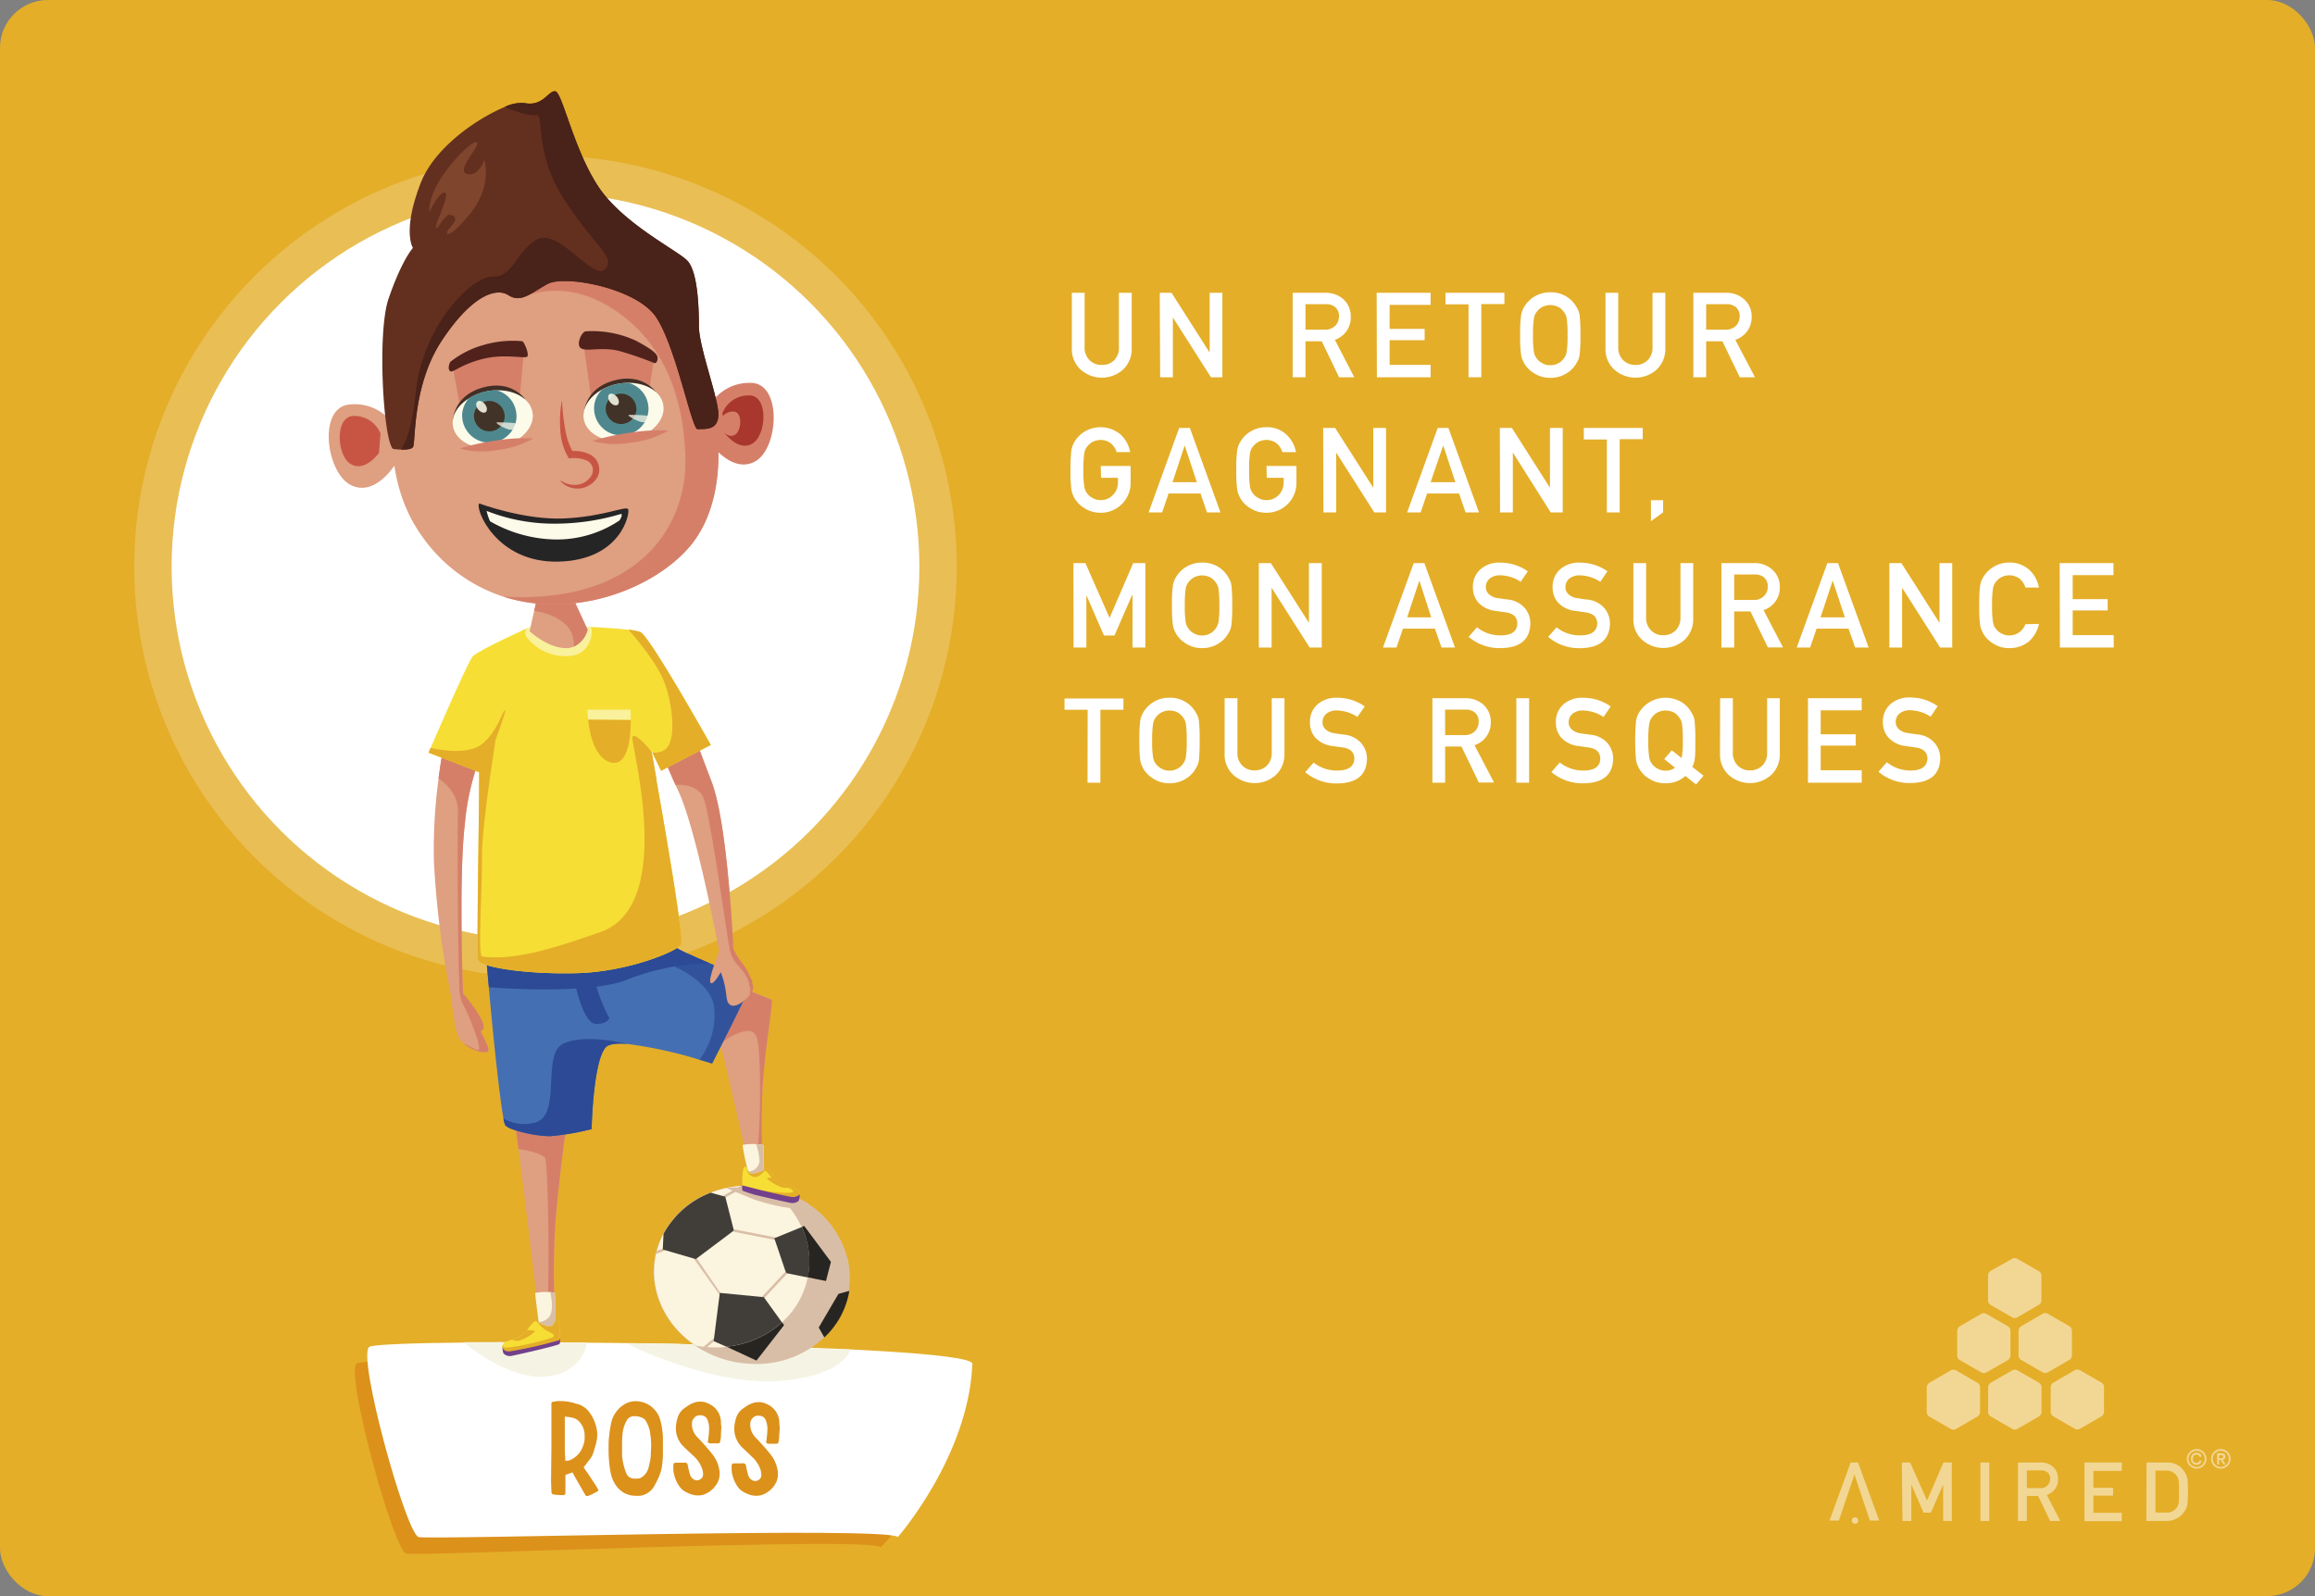 <svg xmlns="http://www.w3.org/2000/svg" viewBox="0 0 411.02 283.46"><rect x="0" y="0" width="411.02" height="283.46" fill="#808080" stroke="none"/><defs><style>.cls-1{fill:#e4ae29;}.cls-2,.cls-4{fill:#fff;}.cls-3{opacity:0.5;}.cls-4{opacity:0.2;}.cls-5{fill:#dc911b;}.cls-6{fill:#f5f4e4;}.cls-7{fill:#d9bea7;}.cls-8{fill:#fbf4de;}.cls-9{fill:#272521;}.cls-10{fill:#413d39;}.cls-11{fill:#df9f81;}.cls-12{fill:#d57f69;}.cls-13{fill:#f6de35;}.cls-14{fill:#456fb3;}.cls-15{fill:#2c4a95;}.cls-16{fill:#f9f19c;}.cls-17{fill:#432e25;}.cls-18{fill:#fcfbea;}.cls-19{fill:#c85543;}.cls-20{fill:#50221b;}.cls-21{fill:#252525;}.cls-22{fill:#a9372e;}.cls-23{fill:#632f1f;}.cls-24{fill:#4e888e;}.cls-25{fill:#423328;}.cls-26{opacity:0.86;}.cls-27{opacity:0.72;}.cls-28{fill:#492219;}.cls-29{opacity:0.68;}.cls-30{fill:#8c4f33;}.cls-31{fill:#dea929;}.cls-32{opacity:0.76;}.cls-33{fill:#73408c;}</style></defs><g id="Calque_2" data-name="Calque 2"><g id="Calque_1-2" data-name="Calque 1"><rect class="cls-1" width="411.02" height="283.46" rx="8.5"/><path class="cls-2" d="M190.3,52h2.27v9.64a3.1,3.1,0,0,0,.88,2.33,2.92,2.92,0,0,0,2.16.84A3,3,0,0,0,197.8,64a3.12,3.12,0,0,0,.86-2.33V52h2.27v9.88a5,5,0,0,1-1.53,3.75,5.65,5.65,0,0,1-7.54,0,4.9,4.9,0,0,1-1.56-3.75Z"/><path class="cls-2" d="M205.91,52H208l6.77,10.62h0V52h2.26V67H215l-6.76-10.62h0V67h-2.26Z"/><path class="cls-2" d="M229.51,52h5.83a4.63,4.63,0,0,1,3,1,4,4,0,0,1,1.48,3.19A4.17,4.17,0,0,1,237,60.35L240.45,67h-2.7l-3.08-6.39h-2.89V67h-2.27Zm2.27,6.55h3.42a2.47,2.47,0,0,0,1.91-.74,2.32,2.32,0,0,0,.62-1.64,2,2,0,0,0-.75-1.69,2.57,2.57,0,0,0-1.66-.46h-3.54Z"/><path class="cls-2" d="M244.42,52H254v2.14h-7.28v4.27h6.22v2h-6.22v4.39H254V67h-9.54Z"/><path class="cls-2" d="M260.73,54.05h-4.09V52H267.1v2H263V67h-2.27Z"/><path class="cls-2" d="M269.9,59.51a23.55,23.55,0,0,1,.16-3.49,4.12,4.12,0,0,1,.5-1.43,5.29,5.29,0,0,1,4.68-2.68,5.19,5.19,0,0,1,3,.84,5.07,5.07,0,0,1,1.7,1.84,3.45,3.45,0,0,1,.52,1.43,28.12,28.12,0,0,1,.14,3.49,28.09,28.09,0,0,1-.14,3.46,3.49,3.49,0,0,1-.52,1.45,4.87,4.87,0,0,1-1.7,1.82,5.27,5.27,0,0,1-3,.86,5.18,5.18,0,0,1-2.94-.86,4.92,4.92,0,0,1-1.74-1.82c-.11-.23-.21-.44-.3-.65a4,4,0,0,1-.2-.8A23.52,23.52,0,0,1,269.9,59.51Zm2.28,0a17.46,17.46,0,0,0,.16,3,2.47,2.47,0,0,0,.59,1.26,2.61,2.61,0,0,0,.94.75,2.7,2.7,0,0,0,1.37.34,2.88,2.88,0,0,0,1.41-.34,2.39,2.39,0,0,0,.9-.75,2.57,2.57,0,0,0,.61-1.26,19,19,0,0,0,.15-3,19.56,19.56,0,0,0-.15-3,2.55,2.55,0,0,0-.61-1.24,2.63,2.63,0,0,0-.9-.77,3.4,3.4,0,0,0-1.41-.32,3.18,3.18,0,0,0-1.37.32,2.88,2.88,0,0,0-.94.77,2.44,2.44,0,0,0-.59,1.24A18,18,0,0,0,272.18,59.51Z"/><path class="cls-2" d="M285.05,52h2.26v9.64a3.13,3.13,0,0,0,.88,2.33,3,3,0,0,0,2.17.84,3,3,0,0,0,2.18-.84,3.12,3.12,0,0,0,.86-2.33V52h2.27v9.88a5,5,0,0,1-1.53,3.75,5.64,5.64,0,0,1-7.53,0,4.83,4.83,0,0,1-1.56-3.75Z"/><path class="cls-2" d="M300.65,52h5.83a4.63,4.63,0,0,1,3,1A4,4,0,0,1,311,56.2a4.19,4.19,0,0,1-2.9,4.15L311.59,67h-2.7l-3.08-6.39h-2.89V67h-2.27Zm2.27,6.55h3.42a2.47,2.47,0,0,0,1.91-.74,2.32,2.32,0,0,0,.62-1.64,2,2,0,0,0-.75-1.69,2.57,2.57,0,0,0-1.66-.46h-3.54Z"/><path class="cls-2" d="M195.43,82.75h5.31v3a5.28,5.28,0,0,1-1.54,3.76,5.23,5.23,0,0,1-3.79,1.55,5.14,5.14,0,0,1-2.94-.86,5,5,0,0,1-1.75-1.82c-.11-.23-.21-.44-.29-.65a4,4,0,0,1-.21-.8,25.6,25.6,0,0,1-.15-3.46,25.63,25.63,0,0,1,.15-3.49,4.34,4.34,0,0,1,.5-1.43,5.24,5.24,0,0,1,1.75-1.84,5.53,5.53,0,0,1,6.47.44,5.65,5.65,0,0,1,1.72,3.15h-2.4a3.3,3.3,0,0,0-1-1.54,3,3,0,0,0-1.84-.63,3.18,3.18,0,0,0-1.37.32,2.92,2.92,0,0,0-.95.77,2.43,2.43,0,0,0-.58,1.24,17.64,17.64,0,0,0-.17,3,17.14,17.14,0,0,0,.17,3,2.46,2.46,0,0,0,.58,1.26,2.64,2.64,0,0,0,.95.75,2.7,2.7,0,0,0,1.37.34,2.88,2.88,0,0,0,2.18-.9,3.15,3.15,0,0,0,.89-2.27v-.78h-3Z"/><path class="cls-2" d="M213.15,87.64h-5.67L206.33,91h-2.4l5.43-15h1.9l5.43,15H214.3Zm-.65-2-2.16-6.53h0l-2.17,6.53Z"/><path class="cls-2" d="M224.86,82.75h5.32v3a5.28,5.28,0,0,1-5.34,5.31,5.18,5.18,0,0,1-2.94-.86,4.92,4.92,0,0,1-1.74-1.82c-.11-.23-.21-.44-.3-.65a4,4,0,0,1-.2-.8,23.52,23.52,0,0,1-.16-3.46,23.55,23.55,0,0,1,.16-3.49,3.93,3.93,0,0,1,.5-1.43,5.29,5.29,0,0,1,4.68-2.68,5,5,0,0,1,3.53,1.28,5.65,5.65,0,0,1,1.72,3.15h-2.4a3.28,3.28,0,0,0-1-1.54,3,3,0,0,0-1.85-.63,3.18,3.18,0,0,0-1.37.32,2.88,2.88,0,0,0-.94.77,2.44,2.44,0,0,0-.59,1.24,18,18,0,0,0-.16,3,17.46,17.46,0,0,0,.16,3,2.47,2.47,0,0,0,.59,1.26,2.61,2.61,0,0,0,.94.75,2.7,2.7,0,0,0,1.37.34,2.9,2.9,0,0,0,2.19-.9,3.15,3.15,0,0,0,.88-2.27v-.78h-3Z"/><path class="cls-2" d="M234.92,76h2.13l6.77,10.62h0V76h2.27V91H244l-6.76-10.62h0V91h-2.27Z"/><path class="cls-2" d="M259.05,87.64h-5.67L252.23,91h-2.4l5.43-15h1.9l5.43,15H260.2Zm-.65-2-2.16-6.53h0L254,85.63Z"/><path class="cls-2" d="M266.29,76h2.14l6.76,10.62h0V76h2.27V91h-2.14L268.6,80.36h0V91h-2.27Z"/><path class="cls-2" d="M285.29,78.05H281.2V76h10.46v2h-4.09V91h-2.28Z"/><path class="cls-2" d="M293.12,88.84h2.15V91l-2.15,1.56Z"/><path class="cls-2" d="M190.58,100h2.13l4.29,9.74,4.2-9.74h2.15v15h-2.27v-9.32H201l-3.13,7.18H196l-3.12-7.18h0V115h-2.27Z"/><path class="cls-2" d="M208.08,107.51a23.55,23.55,0,0,1,.16-3.49,3.93,3.93,0,0,1,.5-1.43,5.29,5.29,0,0,1,4.68-2.68,5.21,5.21,0,0,1,3,.84,5.07,5.07,0,0,1,1.7,1.84,3.45,3.45,0,0,1,.52,1.43,28.8,28.8,0,0,1,.13,3.49,28.76,28.76,0,0,1-.13,3.46,3.49,3.49,0,0,1-.52,1.45,4.87,4.87,0,0,1-1.7,1.82,5.29,5.29,0,0,1-3,.86,5.18,5.18,0,0,1-2.94-.86,4.92,4.92,0,0,1-1.74-1.82c-.11-.23-.21-.44-.3-.65a4,4,0,0,1-.2-.8A23.52,23.52,0,0,1,208.08,107.51Zm2.28,0a17.46,17.46,0,0,0,.16,3,2.47,2.47,0,0,0,.59,1.26,2.52,2.52,0,0,0,.94.75,2.7,2.7,0,0,0,1.37.34,2.88,2.88,0,0,0,1.41-.34,3,3,0,0,0,1.5-2,17.46,17.46,0,0,0,.16-3,18,18,0,0,0-.16-3,2.53,2.53,0,0,0-.6-1.24,2.83,2.83,0,0,0-.9-.77,3.4,3.4,0,0,0-1.41-.32,3.18,3.18,0,0,0-1.37.32,2.78,2.78,0,0,0-.94.77,2.44,2.44,0,0,0-.59,1.24A18,18,0,0,0,210.36,107.51Z"/><path class="cls-2" d="M223.5,100h2.13l6.77,10.62h0V100h2.27v15h-2.14l-6.76-10.62h0V115H223.5Z"/><path class="cls-2" d="M254.76,111.64h-5.67L247.94,115h-2.4L251,100h1.89l5.44,15h-2.39Zm-.65-2L252,103.1h0l-2.16,6.53Z"/><path class="cls-2" d="M266.44,112.84c1.94,0,2.92-.72,2.95-2.08q0-1.68-1.95-2l-2-.28a4.88,4.88,0,0,1-2.93-1.43,4,4,0,0,1-1-2.76,4.09,4.09,0,0,1,1.31-3.16,5,5,0,0,1,3.58-1.21,8.41,8.41,0,0,1,4.85,1.54L270,103.32a6.85,6.85,0,0,0-3.7-1.15,2.81,2.81,0,0,0-1.74.53,1.92,1.92,0,0,0-.75,1.62,1.67,1.67,0,0,0,.5,1.17,2.92,2.92,0,0,0,1.61.73c.41.07,1,.15,1.69.24a4.61,4.61,0,0,1,3.1,1.51,4.26,4.26,0,0,1,1,2.79q-.12,4.27-5.25,4.34a8.45,8.45,0,0,1-5.71-2l1.48-1.7A6.61,6.61,0,0,0,266.44,112.84Z"/><path class="cls-2" d="M280.59,112.84c1.94,0,2.92-.72,3-2.08q0-1.68-2-2l-2-.28a4.88,4.88,0,0,1-2.93-1.43,4,4,0,0,1-1-2.76,4.09,4.09,0,0,1,1.31-3.16,5,5,0,0,1,3.57-1.21,8.38,8.38,0,0,1,4.85,1.54l-1.26,1.87a6.85,6.85,0,0,0-3.7-1.15,2.79,2.79,0,0,0-1.74.53,1.92,1.92,0,0,0-.75,1.62,1.67,1.67,0,0,0,.5,1.17,2.88,2.88,0,0,0,1.61.73q.62.11,1.68.24a4.64,4.64,0,0,1,3.11,1.51,4.26,4.26,0,0,1,1,2.79q-.12,4.27-5.25,4.34a8.49,8.49,0,0,1-5.72-2l1.49-1.7A6.59,6.59,0,0,0,280.59,112.84Z"/><path class="cls-2" d="M290,100h2.26v9.64a3.1,3.1,0,0,0,.89,2.33,2.92,2.92,0,0,0,2.16.84,3,3,0,0,0,2.18-.84,3.17,3.17,0,0,0,.87-2.33V100h2.26v9.88a5,5,0,0,1-1.53,3.75,5.64,5.64,0,0,1-7.53,0,4.83,4.83,0,0,1-1.56-3.75Z"/><path class="cls-2" d="M305.63,100h5.84a4.61,4.61,0,0,1,3,1A4,4,0,0,1,316,104.2a4.18,4.18,0,0,1-2.89,4.15l3.46,6.63h-2.69l-3.09-6.39H307.9V115h-2.27Zm2.27,6.55h3.42a2.45,2.45,0,0,0,1.91-.74,2.29,2.29,0,0,0,.63-1.64,2,2,0,0,0-.75-1.69,2.6,2.6,0,0,0-1.66-.46H307.9Z"/><path class="cls-2" d="M328.2,111.64h-5.67L321.38,115H319l5.44-15h1.89l5.44,15h-2.39Zm-.65-2-2.16-6.53h0l-2.16,6.53Z"/><path class="cls-2" d="M335.45,100h2.13l6.77,10.62h0V100h2.26v15h-2.14l-6.76-10.62h0V115h-2.26Z"/><path class="cls-2" d="M362,110.8a5.63,5.63,0,0,1-1.88,3.2,5.37,5.37,0,0,1-3.37,1.1,5.16,5.16,0,0,1-2.94-.86,4.92,4.92,0,0,1-1.74-1.82c-.11-.23-.21-.44-.3-.65a4.79,4.79,0,0,1-.21-.8,25.6,25.6,0,0,1-.15-3.46,25.63,25.63,0,0,1,.15-3.49,4.12,4.12,0,0,1,.51-1.43,5.29,5.29,0,0,1,4.68-2.68,5.06,5.06,0,0,1,3.53,1.28,5.65,5.65,0,0,1,1.72,3.15h-2.4a3.28,3.28,0,0,0-1-1.54,3,3,0,0,0-1.85-.63,3.18,3.18,0,0,0-1.37.32,2.92,2.92,0,0,0-.95.77,2.51,2.51,0,0,0-.58,1.24,18,18,0,0,0-.16,3,17.46,17.46,0,0,0,.16,3,2.54,2.54,0,0,0,.58,1.26,2.64,2.64,0,0,0,.95.75,2.7,2.7,0,0,0,1.37.34,3,3,0,0,0,2.85-2Z"/><path class="cls-2" d="M365.69,100h9.55v2.14H368v4.27h6.21v2H368v4.39h7.28V115h-9.55Z"/><path class="cls-2" d="M193.11,126.05H189v-2h10.46v2h-4.09V139h-2.28Z"/><path class="cls-2" d="M202.29,131.51a25.63,25.63,0,0,1,.15-3.49,4.34,4.34,0,0,1,.5-1.43,5.24,5.24,0,0,1,1.75-1.84,5.06,5.06,0,0,1,2.94-.84,5.15,5.15,0,0,1,3,.84,5,5,0,0,1,1.71,1.84,3.59,3.59,0,0,1,.52,1.43,28.8,28.8,0,0,1,.13,3.49,28.76,28.76,0,0,1-.13,3.46,3.63,3.63,0,0,1-.52,1.45,4.83,4.83,0,0,1-1.71,1.82,5.24,5.24,0,0,1-3,.86,5.14,5.14,0,0,1-2.94-.86,5,5,0,0,1-1.75-1.82c-.11-.23-.2-.44-.29-.65a4.79,4.79,0,0,1-.21-.8A25.6,25.6,0,0,1,202.29,131.51Zm2.27,0a17.14,17.14,0,0,0,.17,3,2.46,2.46,0,0,0,.58,1.26,2.64,2.64,0,0,0,.95.75,2.7,2.7,0,0,0,1.37.34,2.82,2.82,0,0,0,1.4-.34,2.5,2.5,0,0,0,.91-.75,2.65,2.65,0,0,0,.6-1.26,17.46,17.46,0,0,0,.16-3,18,18,0,0,0-.16-3,2.62,2.62,0,0,0-.6-1.24,2.76,2.76,0,0,0-.91-.77,3.32,3.32,0,0,0-1.4-.32,3.18,3.18,0,0,0-1.37.32,2.92,2.92,0,0,0-.95.77,2.43,2.43,0,0,0-.58,1.24A17.64,17.64,0,0,0,204.56,131.51Z"/><path class="cls-2" d="M217.43,124h2.27v9.64a3.06,3.06,0,0,0,.88,2.33,2.92,2.92,0,0,0,2.16.84,3,3,0,0,0,2.19-.84,3.16,3.16,0,0,0,.86-2.33V124h2.26v9.88a5,5,0,0,1-1.52,3.75,5.65,5.65,0,0,1-7.54,0,4.83,4.83,0,0,1-1.56-3.75Z"/><path class="cls-2" d="M237.46,136.84c1.94,0,2.93-.72,3-2.08q0-1.68-1.95-2l-2-.28a4.85,4.85,0,0,1-2.93-1.43,4,4,0,0,1-1-2.76,4.08,4.08,0,0,1,1.3-3.16,5,5,0,0,1,3.58-1.21,8.38,8.38,0,0,1,4.85,1.54L241,127.32a6.85,6.85,0,0,0-3.7-1.15,2.79,2.79,0,0,0-1.74.53,1.92,1.92,0,0,0-.75,1.62,1.63,1.63,0,0,0,.5,1.17,2.85,2.85,0,0,0,1.61.73q.61.1,1.68.24A4.64,4.64,0,0,1,241.7,132a4.25,4.25,0,0,1,1,2.79q-.1,4.28-5.25,4.34a8.46,8.46,0,0,1-5.71-2l1.49-1.7A6.58,6.58,0,0,0,237.46,136.84Z"/><path class="cls-2" d="M254.32,124h5.83a4.63,4.63,0,0,1,3.05,1,4,4,0,0,1,1.48,3.19,4.17,4.17,0,0,1-2.89,4.15l3.47,6.63h-2.7l-3.08-6.39h-2.9V139h-2.26Zm2.26,6.55H260a2.47,2.47,0,0,0,1.91-.74,2.32,2.32,0,0,0,.62-1.64,2,2,0,0,0-.75-1.69,2.57,2.57,0,0,0-1.66-.46h-3.55Z"/><path class="cls-2" d="M269.22,124h2.27V139h-2.27Z"/><path class="cls-2" d="M281.17,136.84c1.94,0,2.92-.72,2.95-2.08q0-1.68-1.95-2l-2-.28a4.88,4.88,0,0,1-2.93-1.43,4,4,0,0,1-1-2.76,4.08,4.08,0,0,1,1.3-3.16,5,5,0,0,1,3.58-1.21,8.41,8.41,0,0,1,4.85,1.54l-1.26,1.87a6.9,6.9,0,0,0-3.71-1.15,2.83,2.83,0,0,0-1.74.53,2,2,0,0,0-.75,1.62,1.64,1.64,0,0,0,.51,1.17,2.85,2.85,0,0,0,1.6.73c.42.07,1,.15,1.69.24a4.61,4.61,0,0,1,3.1,1.51,4.21,4.21,0,0,1,1,2.79q-.12,4.28-5.25,4.34a8.45,8.45,0,0,1-5.71-2l1.48-1.7A6.61,6.61,0,0,0,281.17,136.84Z"/><path class="cls-2" d="M299.24,137.8a5,5,0,0,1-3.52,1.3,5.19,5.19,0,0,1-3-.86,4.92,4.92,0,0,1-1.74-1.82c-.11-.23-.21-.44-.3-.65a4,4,0,0,1-.2-.8,37.82,37.82,0,0,1,0-6.95,4.34,4.34,0,0,1,.5-1.43,5.52,5.52,0,0,1,7.66-1.84,5,5,0,0,1,1.7,1.84,3.45,3.45,0,0,1,.53,1.43,31.14,31.14,0,0,1,.13,3.49c0,1.55,0,2.63-.1,3.25a4,4,0,0,1-.44,1.43l2,1.57-1.34,1.56Zm-3.76-3,1.34-1.55,1.75,1.38a14.46,14.46,0,0,0,.21-3.12,19.56,19.56,0,0,0-.15-3,2.55,2.55,0,0,0-.61-1.24,2.63,2.63,0,0,0-.9-.77,3.32,3.32,0,0,0-1.4-.32,3.23,3.23,0,0,0-1.38.32,2.88,2.88,0,0,0-.94.77,2.43,2.43,0,0,0-.58,1.24,17.64,17.64,0,0,0-.17,3,17.14,17.14,0,0,0,.17,3,2.46,2.46,0,0,0,.58,1.26,2.61,2.61,0,0,0,.94.75,2.74,2.74,0,0,0,1.38.34,2.53,2.53,0,0,0,1.67-.53Z"/><path class="cls-2" d="M305.4,124h2.26v9.64a3.1,3.1,0,0,0,.88,2.33,2.93,2.93,0,0,0,2.17.84,3,3,0,0,0,2.18-.84,3.12,3.12,0,0,0,.86-2.33V124H316v9.88a5,5,0,0,1-1.53,3.75,5.66,5.66,0,0,1-7.54,0,4.86,4.86,0,0,1-1.55-3.75Z"/><path class="cls-2" d="M321,124h9.54v2.14h-7.28v4.27h6.22v2h-6.22v4.39h7.28V139H321Z"/><path class="cls-2" d="M339.21,136.84c1.94,0,2.92-.72,3-2.08q0-1.68-2-2l-2-.28A4.88,4.88,0,0,1,335.3,131a4,4,0,0,1-1-2.76,4.09,4.09,0,0,1,1.31-3.16,5,5,0,0,1,3.58-1.21,8.38,8.38,0,0,1,4.84,1.54l-1.26,1.87a6.85,6.85,0,0,0-3.7-1.15,2.79,2.79,0,0,0-1.74.53,1.92,1.92,0,0,0-.75,1.62,1.67,1.67,0,0,0,.5,1.17,2.88,2.88,0,0,0,1.61.73q.62.1,1.68.24a4.61,4.61,0,0,1,3.11,1.51,4.26,4.26,0,0,1,1,2.79q-.12,4.28-5.25,4.34a8.45,8.45,0,0,1-5.71-2l1.48-1.7A6.61,6.61,0,0,0,339.21,136.84Z"/><g class="cls-3"><path class="cls-2" d="M342.52,245.6a1,1,0,0,0-.43.74v4.48a1,1,0,0,0,.43.74l3.88,2.23a.91.91,0,0,0,.85,0l3.88-2.25a.93.93,0,0,0,.42-.73v-4.48a.94.94,0,0,0-.43-.74l-3.88-2.24a1,1,0,0,0-.86,0Z"/><path class="cls-2" d="M353.42,245.58a1,1,0,0,0-.43.74v4.48a.93.93,0,0,0,.43.74l3.88,2.24a.94.94,0,0,0,.85,0l3.88-2.24a1,1,0,0,0,.43-.74v-4.48a1,1,0,0,0-.43-.74l-3.88-2.23a.91.91,0,0,0-.85,0Z"/><path class="cls-2" d="M364.53,245.57a.93.93,0,0,0-.43.74v4.48a.93.93,0,0,0,.42.73l3.89,2.24a1,1,0,0,0,.85,0l3.88-2.25a1,1,0,0,0,.42-.74v-4.48a.93.93,0,0,0-.42-.73l-3.89-2.24a1,1,0,0,0-.85,0Z"/><path class="cls-2" d="M347.92,235.56a1,1,0,0,0-.43.74v4.48a1,1,0,0,0,.43.74l3.88,2.23a.91.91,0,0,0,.85,0l3.88-2.24a1,1,0,0,0,.42-.74v-4.48a1,1,0,0,0-.43-.74l-3.88-2.23a.93.93,0,0,0-.86,0Z"/><path class="cls-2" d="M358.82,235.55a.94.94,0,0,0-.43.73v4.49a.91.91,0,0,0,.43.73l3.88,2.24a1,1,0,0,0,.85,0l3.88-2.25a1,1,0,0,0,.43-.74v-4.48a1,1,0,0,0-.43-.74l-3.88-2.23a.91.91,0,0,0-.85,0Z"/><path class="cls-2" d="M353.39,225.73a.94.94,0,0,0-.42.74V231a1,1,0,0,0,.43.74l3.88,2.23a.91.91,0,0,0,.85,0l3.88-2.25a.91.91,0,0,0,.43-.73v-4.49a.91.91,0,0,0-.43-.73l-3.88-2.24a1,1,0,0,0-.85,0Z"/><path class="cls-2" d="M337.66,259.73h1.48l3,6.76,2.91-6.76h1.49v10.38H345v-6.47h0l-2.17,5h-1.31l-2.17-5h0v6.47h-1.57Z"/><path class="cls-2" d="M351.62,259.73h1.57v10.38h-1.57Z"/><path class="cls-2" d="M358.29,259.73h4a3.15,3.15,0,0,1,2.11.69,2.75,2.75,0,0,1,1,2.21,2.88,2.88,0,0,1-2,2.87l2.4,4.61H364l-2.14-4.44h-2v4.44h-1.57Zm1.57,4.55h2.38a1.71,1.71,0,0,0,1.32-.51,1.61,1.61,0,0,0,.44-1.14,1.39,1.39,0,0,0-.52-1.18,1.83,1.83,0,0,0-1.15-.32h-2.47Z"/><path class="cls-2" d="M370.09,259.73h6.63v1.49h-5.05v3h3.5v1.39h-3.5v3.05h5.05v1.49h-6.63Z"/><path class="cls-2" d="M381.11,259.73h3.63a3.47,3.47,0,0,1,3.16,1.75,3.22,3.22,0,0,1,.48,1.23,21.4,21.4,0,0,1,.08,2.21,15.17,15.17,0,0,1-.12,2.33,2.36,2.36,0,0,1-.18.6,4,4,0,0,1-.29.53,3.49,3.49,0,0,1-1.26,1.21,3.55,3.55,0,0,1-2,.52h-3.53Zm1.58,8.89h1.87a2.15,2.15,0,0,0,1.93-.9,1.85,1.85,0,0,0,.33-.85q.06-.51.06-1.89c0-.9,0-1.55-.06-1.94a1.8,1.8,0,0,0-.41-1,2.07,2.07,0,0,0-1.85-.87h-1.87Z"/><circle class="cls-2" cx="329.35" cy="270.04" r="0.57"/><polygon class="cls-2" points="324.83 270.04 328.58 259.73 329.89 259.73 333.64 270.04 331.99 270.04 329.25 261.85 326.49 270.04 324.83 270.04"/><path class="cls-2" d="M392.56,259.08a1.52,1.52,0,0,1,.14-.67,1.62,1.62,0,0,1,.37-.55,1.75,1.75,0,0,1,.55-.38,1.72,1.72,0,0,1,.68-.14,1.67,1.67,0,0,1,.67.14,1.76,1.76,0,0,1,.93.93,1.67,1.67,0,0,1,.14.67,1.72,1.72,0,0,1-.14.68,1.9,1.9,0,0,1-.37.55,2,2,0,0,1-.56.38,1.67,1.67,0,0,1-.67.13,1.72,1.72,0,0,1-.68-.13,1.93,1.93,0,0,1-.55-.38,1.72,1.72,0,0,1-.37-.55A1.56,1.56,0,0,1,392.56,259.08Zm.31,0a1.3,1.3,0,0,0,.11.56,1.33,1.33,0,0,0,.31.46,1.27,1.27,0,0,0,.45.3,1.34,1.34,0,0,0,.56.12,1.3,1.3,0,0,0,.55-.12,1.31,1.31,0,0,0,.46-.3,1.49,1.49,0,0,0,.31-.46,1.46,1.46,0,0,0,0-1.11,1.49,1.49,0,0,0-.31-.46,1.31,1.31,0,0,0-.46-.3,1.3,1.3,0,0,0-.55-.12,1.34,1.34,0,0,0-.56.12,1.27,1.27,0,0,0-.45.3,1.33,1.33,0,0,0-.31.46A1.29,1.29,0,0,0,392.87,259.08Zm.76-1h.77a.8.8,0,0,1,.53.15.6.6,0,0,1,.17.45.53.53,0,0,1-.14.39.51.51,0,0,1-.33.15l.51.85h-.38l-.5-.82H394v.82h-.36Zm.36.86h.44l.15,0a.31.31,0,0,0,.11-.08.25.25,0,0,0,0-.16.24.24,0,0,0,0-.15.24.24,0,0,0-.11-.09l-.15,0H394Z"/><path class="cls-2" d="M388.27,259.08a1.52,1.52,0,0,1,.14-.67,1.62,1.62,0,0,1,.37-.55,1.75,1.75,0,0,1,.55-.38,1.72,1.72,0,0,1,.68-.14,1.67,1.67,0,0,1,.67.14,1.76,1.76,0,0,1,.93.93,1.67,1.67,0,0,1,.14.67,1.72,1.72,0,0,1-.14.68,1.77,1.77,0,0,1-.37.55,2,2,0,0,1-.56.38,1.67,1.67,0,0,1-.67.13,1.72,1.72,0,0,1-.68-.13,1.93,1.93,0,0,1-.55-.38,1.62,1.62,0,0,1-.37-.55A1.56,1.56,0,0,1,388.27,259.08Zm.31,0a1.3,1.3,0,0,0,.11.56,1.47,1.47,0,0,0,.3.46,1.41,1.41,0,0,0,.46.3,1.34,1.34,0,0,0,.56.12,1.3,1.3,0,0,0,.55-.12,1.31,1.31,0,0,0,.46-.3,1.49,1.49,0,0,0,.31-.46,1.46,1.46,0,0,0,0-1.11,1.49,1.49,0,0,0-.31-.46,1.31,1.31,0,0,0-.46-.3,1.3,1.3,0,0,0-.55-.12,1.34,1.34,0,0,0-.56.12,1.41,1.41,0,0,0-.46.3,1.47,1.47,0,0,0-.3.46A1.29,1.29,0,0,0,388.58,259.08Zm2.31.32a1,1,0,0,1-.3.54.86.86,0,0,1-.57.2,1.23,1.23,0,0,1-.44-.08.8.8,0,0,1-.32-.22.93.93,0,0,1-.21-.33,1.56,1.56,0,0,1-.07-.44,1.43,1.43,0,0,1,.07-.43.88.88,0,0,1,.2-.34.83.83,0,0,1,.32-.22A1.19,1.19,0,0,1,390,258a1,1,0,0,1,.59.18.8.8,0,0,1,.29.54h-.36a.53.53,0,0,0-.17-.28.56.56,0,0,0-.35-.1.62.62,0,0,0-.5.19.8.8,0,0,0-.16.53.92.92,0,0,0,0,.29.73.73,0,0,0,.13.23.65.65,0,0,0,.21.16.68.68,0,0,0,.29.06.54.54,0,0,0,.35-.11.55.55,0,0,0,.16-.29Z"/></g><circle class="cls-2" cx="96.85" cy="100.65" r="66.38"/><circle class="cls-4" cx="96.85" cy="100.65" r="73.02"/><path class="cls-5" d="M170.44,245.15c.15-3.7-105-4.74-107.1-3s6.57,33.23,8.78,33.76,82.56-3.1,84.25-1.12C156.37,274.77,169.79,261.49,170.44,245.15Z"/><path class="cls-2" d="M172.64,242.21c.15-3.7-104.95-4.74-107.1-3s6.58,33.23,8.79,33.76,83.39-1.94,85.08,0C159.41,273,172,258.55,172.64,242.21Z"/><path class="cls-5" d="M105.9,264l.26.46a.28.28,0,0,1,.07.19c0,.09-.06.16-.17.23l-.49.25a5.87,5.87,0,0,1-1.25.56h-.13a.3.3,0,0,1-.27-.19L102,262.16l-.35-.67-1.26.43c0,.09,0,.2,0,.31s0,.23,0,.36V265a.83.83,0,0,1-.1.43.52.52,0,0,1-.36.09c-.36,0-.87,0-1.51-.09a.74.74,0,0,1-.39-.12.56.56,0,0,1-.12-.39c-.05-1-.08-1.77-.07-2.3l.06-5.52c0-.95,0-2.38,0-4.31l0-3.22a.39.39,0,0,1,0-.14.38.38,0,0,0,0-.15.29.29,0,0,1,.29-.33l.41-.07a1.93,1.93,0,0,1,.45-.05,9.1,9.1,0,0,1,2.72.29l.4.13a4.07,4.07,0,0,0,.47.12,3.92,3.92,0,0,1,1.94,1.36,7.26,7.26,0,0,1,1.32,2.85,5.45,5.45,0,0,1,.14,1.23,6.78,6.78,0,0,1-.25,1.69l-.4,1.36a4.3,4.3,0,0,1-.89,1.59c-.21.29-.51.67-.89,1.14C104.67,262.09,105.4,263.22,105.9,264Zm-5.13-4.61.22,0a4.14,4.14,0,0,0,2.55-2.66,4.29,4.29,0,0,0,.26-1.11c0-.28,0-.48,0-.61a3.6,3.6,0,0,0-1.07-2.66,2.33,2.33,0,0,0-1-.55,9.82,9.82,0,0,0-1.45-.22c0,.55,0,1.16,0,1.84s0,1.17,0,1.44c0,1,0,1.87,0,2.56s.06,1.36.12,2.05Z"/><path class="cls-5" d="M117.71,258.12c0,.81-.09,1.53-.16,2.16a7.46,7.46,0,0,1-.5,1.83,14.8,14.8,0,0,1-.84,1.71,3.32,3.32,0,0,1-1.54,1.5,3.22,3.22,0,0,1-1.11.33H113a4.52,4.52,0,0,1-2.23-.54,4.43,4.43,0,0,1-1.65-1.7,5.49,5.49,0,0,1-.57-1.32,13,13,0,0,1-.31-1.64,24.49,24.49,0,0,1-.19-3.18c0-.8,0-1.54.1-2.19a20.5,20.5,0,0,1,.35-2.32,5.12,5.12,0,0,1,2.45-3.41,3.89,3.89,0,0,1,2.66-.44,4.52,4.52,0,0,1,3.64,3.37,10.17,10.17,0,0,1,.34,1.74,12.06,12.06,0,0,1,.11,2v1.42h0A6.12,6.12,0,0,0,117.71,258.12Zm-2.3-3.76a5.7,5.7,0,0,0-.67-1.88,1.41,1.41,0,0,0-.67-.67,3.34,3.34,0,0,0-1.5-.31,1.51,1.51,0,0,0-1.28.72c-.12.23-.24.48-.36.76a6.11,6.11,0,0,0-.38,1.47,14.41,14.41,0,0,0-.1,1.7c0,.78,0,1.57,0,2.36a10.4,10.4,0,0,0,.73,3.08,1.48,1.48,0,0,0,1.4,1,3.88,3.88,0,0,0,.52,0,1.4,1.4,0,0,0,.94-.31,2.88,2.88,0,0,0,1.06-1.47,14.92,14.92,0,0,0,.37-1.65,10.55,10.55,0,0,0,.09-1.36l.05-.67A14.79,14.79,0,0,0,115.41,254.36Z"/><path class="cls-5" d="M128,254.79c0,.25,0,.61-.11,1.08a.68.68,0,0,1-.13.39.76.76,0,0,1-.42.07c-.54,0-1,0-1.21,0s-.36-.07-.41-.13-.06-.19,0-.4l.07-.62a12.15,12.15,0,0,0,.11-1.47,3.7,3.7,0,0,0-.22-1.36,1.28,1.28,0,0,0-1.27-1,2.12,2.12,0,0,0-.37,0,1.29,1.29,0,0,0-.8.47,1.36,1.36,0,0,0-.38.86,3.25,3.25,0,0,0,.88,2.48,39.6,39.6,0,0,1,2.65,3,5.79,5.79,0,0,1,1.32,2.89,4,4,0,0,1,.06.71,3.33,3.33,0,0,1-.66,2,4.41,4.41,0,0,1-1.64,1.44,3.15,3.15,0,0,1-1.55.38,3.7,3.7,0,0,1-1.05-.15,7.77,7.77,0,0,1-1.28-.56,3.05,3.05,0,0,1-.9-.82,5.73,5.73,0,0,1-1-2.18,3.71,3.71,0,0,1-.14-1.08,5.49,5.49,0,0,1,0-.57.52.52,0,0,1,.11-.34.53.53,0,0,1,.33-.12l1.5,0a.51.51,0,0,1,.63.55c.13.61.25,1.08.34,1.4a1.51,1.51,0,0,0,.69,1,1,1,0,0,0,.58.19,1.1,1.1,0,0,0,.57-.16,1,1,0,0,0,.53-.92,3.26,3.26,0,0,0-.15-.92,5.55,5.55,0,0,0-1.38-2.18L121.46,257A4.51,4.51,0,0,1,120,253.6a6.2,6.2,0,0,1,.07-.83c.06-.32.14-.66.24-1a3.12,3.12,0,0,1,1.28-1.74l.55-.38a3.81,3.81,0,0,1,.82-.43,3.19,3.19,0,0,1,1.4-.3,3,3,0,0,1,1.4.34A3.64,3.64,0,0,1,128,252.4c0,.24,0,.5.05.8s0,.5,0,.62Z"/><path class="cls-5" d="M138.35,254.86c0,.25,0,.61-.11,1.08a.68.68,0,0,1-.13.39.76.76,0,0,1-.42.07c-.54,0-.95,0-1.21,0a.73.73,0,0,1-.41-.13c0-.05-.06-.19,0-.39l.07-.63a12.15,12.15,0,0,0,.11-1.47,3.7,3.7,0,0,0-.22-1.36,1.28,1.28,0,0,0-1.27-1l-.37,0a1.29,1.29,0,0,0-.8.47,1.36,1.36,0,0,0-.38.86,3.29,3.29,0,0,0,.88,2.48c1.08,1.13,2,2.14,2.66,3a5.9,5.9,0,0,1,1.31,2.89,4,4,0,0,1,.06.71,3.36,3.36,0,0,1-.66,2,4.47,4.47,0,0,1-1.64,1.43,3.15,3.15,0,0,1-1.55.38,3.7,3.7,0,0,1-1.05-.15,7.77,7.77,0,0,1-1.28-.56,3.16,3.16,0,0,1-.9-.81,5.85,5.85,0,0,1-1-2.19,3.71,3.71,0,0,1-.14-1.08,5.49,5.49,0,0,1,0-.57A.52.52,0,0,1,130,260a.53.53,0,0,1,.33-.12l1.5,0a.51.51,0,0,1,.63.55c.13.62.25,1.08.34,1.4a1.51,1.51,0,0,0,.69,1,1,1,0,0,0,.58.19,1,1,0,0,0,.57-.16,1,1,0,0,0,.53-.92,3.68,3.68,0,0,0-.14-.92,5.57,5.57,0,0,0-1.39-2.18l-1.85-1.77a4.55,4.55,0,0,1-1.42-3.38,6.2,6.2,0,0,1,.07-.83c.06-.32.14-.66.24-1a3.12,3.12,0,0,1,1.28-1.74l.55-.38a3.81,3.81,0,0,1,.82-.43,3.19,3.19,0,0,1,1.4-.3,3,3,0,0,1,1.4.34,3.64,3.64,0,0,1,2.24,3.15c0,.24,0,.51.05.8s0,.5,0,.63Z"/><path class="cls-6" d="M138.48,245.25c11.09-.84,12.93-5.61,12.28-5.61-6.35,0-2.79-.28-17-.36-11.94-.06-6.6-.75-22.38-.75C110.77,238.53,126.3,246.19,138.48,245.25Z"/><path class="cls-6" d="M97.38,244.43c6.23-.86,7-6,6.66-6-3.56,0-1.33,0-9.32-.07-6.71-.07-3.39,0-12.26,0C82.13,238.42,90.54,245.38,97.38,244.43Z"/><path class="cls-7" d="M126.2,211.81a18.34,18.34,0,0,1,5.31-1.2c.3,0,.61,0,.92,0h0a20.65,20.65,0,0,1,3.89.3h0a18.8,18.8,0,0,1,6.76,2.61,4.1,4.1,0,0,1,.41.26,16.53,16.53,0,0,1,7,9.86c0,.14.07.28.1.43a14.12,14.12,0,0,1,.1,5.23l0,.2a14.55,14.55,0,0,1-4.4,8.06,17.49,17.49,0,0,1-11.46,4.67l-.5,0a20.11,20.11,0,0,1-3.6-.3,18.92,18.92,0,0,1-5.86-2.08l-.41-.23c-.33-.19-.65-.4-1-.62-5.27-3.54-8.26-9.55-7.16-15.67,0-.21.07-.41.12-.61a4.92,4.92,0,0,1,.14-.55,14,14,0,0,1,1.17-3A16,16,0,0,1,126.2,211.81Z"/><path class="cls-8" d="M126.2,211.81a18.34,18.34,0,0,1,5.31-1.2c.3,0,.61,0,.92,0h0a20.65,20.65,0,0,1,3.89.3h0a16.86,16.86,0,0,1,6,7,15.3,15.3,0,0,1,.95,2.79c0,.14.07.28.1.43a14.33,14.33,0,0,1,.1,5.23l0,.2c0,.1,0,.21-.07.31a14.49,14.49,0,0,1-4.33,7.75,3,3,0,0,1-.26.24,17.33,17.33,0,0,1-9.85,4.33c-.45.06-.9.08-1.35.1l-.5,0a19.14,19.14,0,0,1-3.59-.31c-5.27-3.54-8.26-9.55-7.16-15.67,0-.21.07-.41.12-.61a4.92,4.92,0,0,1,.14-.55,14,14,0,0,1,1.17-3A16,16,0,0,1,126.2,211.81Z"/><path class="cls-7" d="M133.94,241.24l.35.39,0-.61.55,1.17-.5,0Z"/><path class="cls-7" d="M124.5,239.6a30,30,0,0,1,2.36-2l-.15.49.37-.12a26.09,26.09,0,0,0-2.17,1.83Z"/><polygon class="cls-7" points="123.71 223.5 128.1 229.92 127.89 230.11 123.02 223.28 123.71 223.5"/><path class="cls-7" d="M116.64,222.15l1.39-.54.09.2.09.2-1.71.69A4.92,4.92,0,0,1,116.64,222.15Z"/><polygon class="cls-7" points="137.83 219.79 137.75 220.22 130.26 218.76 130.34 218.33 137.83 219.79"/><polygon class="cls-7" points="139.7 226.22 135.33 230.91 135 230.61 139.38 225.92 139.7 226.22"/><rect class="cls-7" x="141.91" y="232.38" width="0.44" height="6.33" transform="matrix(0.07, -1, 1, 0.07, -102.7, 361)"/><path class="cls-7" d="M147.14,224l3.42-.37c0,.14.07.28.1.43l-3.48.37,0-.21Z"/><polygon class="cls-7" points="149.62 229.99 148.96 229.93 146.15 227.28 146.47 226.98 149.62 229.99"/><path class="cls-7" d="M143.11,213.48a4.1,4.1,0,0,1,.41.26L143,218l-.22,0-.21,0Z"/><path class="cls-7" d="M128.15,212.5l3.36-1.89c.3,0,.61,0,.92,0l-4.05,2.3Z"/><path class="cls-9" d="M129,239.17a17.33,17.33,0,0,0,9.85-4.33l.36.5-4.9,6.29Z"/><path class="cls-10" d="M127.8,229.61l7.81.76,3.22,4.47a17.33,17.33,0,0,1-9.85,4.33l-2.27-1Z"/><path class="cls-10" d="M126.2,211.81l2.57.72,1.53,6-6.77,5.08-5.86-1.71.14-2.78A16,16,0,0,1,126.2,211.81Z"/><path class="cls-9" d="M142.37,217.89l.42-.17,4.74,6.38-.88,3.4-3.23-.65c0-.1.05-.21.07-.31l0-.2a14.33,14.33,0,0,0-.1-5.23c0-.15-.06-.29-.1-.43A15.3,15.3,0,0,0,142.37,217.89Z"/><path class="cls-10" d="M137.48,219.91l4.89-2a15.3,15.3,0,0,1,.95,2.79c0,.14.07.28.1.43a14.33,14.33,0,0,1,.1,5.23l0,.2c0,.1,0,.21-.07.31l-3.88-.78Z"/><path class="cls-9" d="M148.86,229.79l1.9-.53,0,.2a14.55,14.55,0,0,1-4.4,8.06l-1-1.76Z"/><path class="cls-11" d="M86.32,132.14a11.47,11.47,0,0,0-.67,1.34,43.45,43.45,0,0,0-3.1,12.72c-1,8.37-.51,25.13-.36,29.89,0,.82,0,1.28,0,1.28h-2s0-.25-.15-.7v0a160.56,160.56,0,0,1-3-23.73,93.45,93.45,0,0,1,.83-14.68c.49-3.72,1-6.09,1-6.09Z"/><path class="cls-11" d="M86.71,186.52c-.21.84-2.83.1-4.35-1.18a4.88,4.88,0,0,1-.7-.76c-.85-1.21-1.36-5.55-1.6-7.91v0c-.08-.93-.13-1.54-.13-1.54a2.88,2.88,0,0,1,1.64.19,1.21,1.21,0,0,1,.62.8,1.78,1.78,0,0,1,0,.35C82.29,178.19,87,185.53,86.71,186.52Z"/><path class="cls-12" d="M82.23,176.44s4.33,5,3.55,6.34-2-1.36-2-1.36l-1.56-4.17Z"/><path class="cls-12" d="M86.71,186.52c-.21.84-2.83.1-4.35-1.18.75.26,2.4,1.36,2.62,1.1.52-.59-1.77-6.29-2.59-7.73a6.57,6.57,0,0,1-.82-3.42c-.34-7.63-.34-28-.27-31.27.08-3.63-3.45-5.79-3.45-5.79.49-3.72,1-6.09,1-6.09h1.62l5.17,1.34a43.45,43.45,0,0,0-3.1,12.72c-1,8.37-.51,25.13-.36,29.89a1.78,1.78,0,0,1,0,.35C82.29,178.19,87,185.53,86.71,186.52Z"/><path class="cls-11" d="M135.4,193c-.37,6.71,0,14.42,0,14.42H133l-.22-1c-.86-3.83-3.86-17.24-4.61-19.85a2.17,2.17,0,0,0-.66-1,9.37,9.37,0,0,0-4.54-1.75,29.75,29.75,0,0,0-4.17-.41l10.13-9,.06,0c.75.28,7.67,2.9,8,3.14S135.78,186.31,135.4,193Z"/><path class="cls-11" d="M101.75,192.68s-.51,2.94-1.13,6.92c-.75,4.87-1.68,13.17-2,17.7a139.86,139.86,0,0,0,0,17.38H95.81l-.06-.41c-.35-2.58-2.31-19.72-3.7-30.23-.44-3.32-.82-6.26-1.08-8.32-.23-1.84-.36-3-.34-3C90.75,192.3,101.75,192.68,101.75,192.68Z"/><path class="cls-11" d="M130.34,171.41l-2.19-.13s-.14-.75-.39-2c-1.11-5.83-4.46-22.59-7.29-28.72-.17-.39-.35-.76-.51-1.12-1.24-2.75-2.07-4.79-2.61-6.24a26.74,26.74,0,0,1-1-3l5.89-2.47s.22.63.75,2.1c.63,1.73,1.68,4.63,3.36,9,2.41,6.33,3.48,22.55,3.83,29.42.05,1,.09,1.84.1,2.38S130.34,171.41,130.34,171.41Z"/><path class="cls-12" d="M98.59,217.3a139.86,139.86,0,0,0,0,17.38H95.81l-.06-.41a1.82,1.82,0,0,0,1.06-.33c1-.72.53-27.17,0-28.22s-4.53-1.64-4.76-1.68c-.44-3.32-.82-6.26-1.08-8.32l9.65,3.88C99.87,204.47,98.94,212.77,98.59,217.3Z"/><path class="cls-13" d="M94.21,111.28s-9.34,4.22-10.29,5.3-7.82,17.08-7.82,17.08l9.63,3.73,4.39-13.06,7.23-10Z"/><path class="cls-12" d="M135.4,193c-.37,6.71,0,14.42,0,14.42H133l-.22-1a1.37,1.37,0,0,0,1.27.09c.84-.5,1.39-19.4.27-22.38s-6.81,1.44-6.81,1.44a9.37,9.37,0,0,0-4.54-1.75l3.27-7,2.75-2.38c.75.28,7.67,2.9,8,3.14S135.78,186.31,135.4,193Z"/><path class="cls-12" d="M130.2,168.26c-.1-.4-.42-.44-.77-.34-.74-4.47-3.39-23.39-4.51-26.18s-5-2.34-5-2.34c-1.24-2.75-2.07-4.79-2.61-6.24l5.66-3.33c.63,1.73,1.68,4.63,3.36,9C128.78,145.17,129.85,161.39,130.2,168.26Z"/><path class="cls-14" d="M126.43,188.88s-.87-.28-2.26-.68a75.64,75.64,0,0,0-12.81-2.8c-1.82-.15-3.23,0-3.78.57-2.29,2.41-2.54,14.55-2.54,14.55a44.87,44.87,0,0,1-7.46,1.27A23,23,0,0,1,91,200.56a3.81,3.81,0,0,1-1.26-.68,3.68,3.68,0,0,1-.35-1.25c-.74-4-2-16.24-2.6-23.31l-.47-5.16,1.42-.19c3-.39,10.24-1.32,17-2,7-.73,13.54-1.22,14-.58a14.07,14.07,0,0,0,3.82,2.16c1.08.51,2.3,1,3.51,1.55,3.29,1.4,6.59,2.69,7.32,3l.14.06C133.85,174.41,126.43,188.88,126.43,188.88Z"/><path class="cls-13" d="M126.2,132.3l-8.82,4.59-1.56-3.25-.16-.32-5-10.54L103.18,114l.89-2.69s4.62.18,7.55.54a9.32,9.32,0,0,1,2.09.41C115.29,112.85,126.2,132.3,126.2,132.3Z"/><path class="cls-15" d="M102.3,175.52s1.41,6.26,3.46,6.32,2.44-1,2.44-1a30.16,30.16,0,0,1-2.45-6.12C105.24,172.29,102.3,175.52,102.3,175.52Z"/><path class="cls-15" d="M86.8,175.33c-.28-3.08-.48-5.17-.48-5.17l1.42-.19,7.93-.37,9-1.65c7-.73,13.54-1.22,14-.58s3.9,2.26,7.33,3.71a42,42,0,0,0-14.42,2.79C104.79,176.84,86.8,175.33,86.8,175.33Z"/><path class="cls-13" d="M120.92,167.75c-.82,1.27-9.52,4.81-18.33,5.07s-17.16-1-17.66-2.28a3.52,3.52,0,0,1-.08-.77c-.21-3.9.19-21.06.22-32.63,0-3.93,0-7.21-.14-9.11-.51-8.1,12.42-13.71,12.42-13.71l5.83-.36,11.18,12.13s.54,2.92,1.3,7.23l0,.17,0,.13c.27,1.52.56,3.21.88,5C118.69,150.59,121.44,167,120.92,167.75Z"/><path class="cls-16" d="M112,127.87l-7.58-.06c-.11-1-.11-1.79-.11-1.79l7.64,0S112,126.76,112,127.87Z"/><path class="cls-1" d="M108.62,135.44c-3-.63-3.94-5.08-4.2-7.63l7.58.06C112,130.79,111.56,136,108.62,135.44Z"/><path class="cls-7" d="M140.68,212.62s3.72.88,2.1,1.68-5.67-.3-8.07-1C133.5,212.93,129,211,129,211,132.71,210.3,140.68,212.62,140.68,212.62Z"/><path class="cls-16" d="M93.52,111.59a1.34,1.34,0,0,0,0,1.6,8.77,8.77,0,0,0,7.81,3.29c4-.42,4.08-5.2,3.43-5.2H94.21Z"/><path class="cls-11" d="M104.33,111.84a4.57,4.57,0,0,1-2.45,3,3.57,3.57,0,0,1-1.52.26c-3.2-.08-6.33-3-6.33-3l.81-3.6h0l.64-2.81h6Z"/><path class="cls-12" d="M104.33,111.84a4.57,4.57,0,0,1-2.45,3,5.5,5.5,0,0,0-.39-2.36c-1.25-3.2-6.38-4-6.65-4l.64-2.81h6Z"/><path class="cls-11" d="M121.85,97.75c-6.74,7.22-20.35,12.1-32.48,8.21A28.26,28.26,0,0,1,75,95.33C61.72,77,75.2,44.9,93.86,42.48c6.78-.88,14,2.81,19.62,7.37a42.06,42.06,0,0,1,6.81,7C127.21,66,131.7,87.22,121.85,97.75Z"/><polygon class="cls-12" points="92.3 70.22 93.04 62.21 84.5 62.41 80.4 65.14 81.77 72.65 92.3 70.22"/><path class="cls-17" d="M80.43,74.68s0-4.27,5.07-5.8c5.34-1.6,7.71,2,7.71,2Z"/><polygon class="cls-12" points="105 70.94 103.6 61.06 111.59 61.06 116.08 63.87 115.14 70.12 105 70.94"/><path class="cls-17" d="M103.68,73.44s0-4.27,5.07-5.8c5.35-1.6,7.71,2,7.71,2Z"/><path class="cls-18" d="M88.44,79.44c-3.88.74-7.45-.91-8-3.67-.36-1.87.79-3.77,2.78-5a9.33,9.33,0,0,1,3.32-1.29,10.06,10.06,0,0,1,1.52-.16c3.25-.12,6,1.44,6.47,3.83C95.08,75.87,92.34,78.71,88.44,79.44Z"/><path class="cls-18" d="M111.66,78.15c-3.9.73-7.48-.91-8-3.67-.38-2,1-4.08,3.27-5.32a9.4,9.4,0,0,1,2.83-1,10.5,10.5,0,0,1,1.75-.18c3.16,0,5.8,1.51,6.24,3.85C118.28,74.59,115.54,77.42,111.66,78.15Z"/><path class="cls-12" d="M121.85,97.75c-6.74,7.22-20.35,12.1-32.48,8.21,24.07,1.37,32.64-12.65,32.32-24.61s-4.5-21.21-13.14-26.66S93,52.74,93,52.74l2.29-6L110,48.51l3.52,1.34a42.06,42.06,0,0,1,6.81,7C127.21,66,131.7,87.22,121.85,97.75Z"/><path class="cls-19" d="M99.8,71.25a37.8,37.8,0,0,0,.56,5.07,13.26,13.26,0,0,0,.6,2.31,10.14,10.14,0,0,0,1,2l-1.06-.45a6.43,6.43,0,0,1,3.81.51,3,3,0,0,1,1.55,1.79,3.42,3.42,0,0,1,.13,1.21,3.07,3.07,0,0,1-.36,1.12,4.14,4.14,0,0,1-6.51.67l.07-.11a4.26,4.26,0,0,0,3,.7,3.38,3.38,0,0,0,2.48-1.72,1.88,1.88,0,0,0-.92-2.57,5.87,5.87,0,0,0-3.08-.37H101l0,0a10.61,10.61,0,0,1-1.51-5,20.38,20.38,0,0,1,.25-5.17Z"/><path class="cls-20" d="M79.91,64.3a16.63,16.63,0,0,1,5.83-3,18.36,18.36,0,0,1,7-.7c.35.17,1.27,2.33.86,2.74s-4.11-.6-8.07.45c-3.8,1-5.19,2.49-5.59,2.14S79.62,65.06,79.91,64.3Z"/><path class="cls-20" d="M103.06,61.78c-.73-.6.12-2.81.94-2.94a18.42,18.42,0,0,1,8.91,1.67c3.45,1.82,3.67,2.47,3.8,2.81s0,1.21-.52,1.17a56.49,56.49,0,0,0-6.4-2.2C106.51,61.55,104,62.56,103.06,61.78Z"/><path class="cls-21" d="M85.09,89.41s8,3,15.15,2.66,11-2.36,11.3-1.6-1.27,9-12.39,9.27S84.27,90.25,85.09,89.41Z"/><path class="cls-11" d="M70.42,76.34a8.32,8.32,0,0,0-8.06-4.53c-6.1.15-4.49,12.24,0,14.37s8.06-4.09,8.06-4.09Z"/><path class="cls-12" d="M125.53,73A8.06,8.06,0,0,1,133,68c5.91-.36,5.33,11.46,1.17,13.89s-8.13-3.3-8.13-3.3Z"/><path class="cls-22" d="M128.28,73.32a5,5,0,0,1,4.58-3.1c3.64-.22,3.28,7.06.72,8.56s-5-2-5-2Z"/><path class="cls-12" d="M127.91,74.58a2.39,2.39,0,0,1,2.22-1.49c1.76-.11,1.59,3.42.34,4.14s-2.42-1-2.42-1Z"/><path class="cls-19" d="M67.56,77A5,5,0,0,0,63,73.87c-3.64-.22-3.28,7.06-.71,8.55s5-2,5-2Z"/><path class="cls-11" d="M75,78.23a2.39,2.39,0,0,0-2.21-1.5c-1.77-.11-1.59,3.42-.35,4.14s2.42-1,2.42-1Z"/><path class="cls-23" d="M127.55,73.77c-.12,2.85-2.65,2.34-3.69,2.46s-3.91-15-7.48-20.05-16.12-7.37-19.12-5.76-4.73,3.46-7,2-6.66.23-11.86,8.13-4.59,18-5.06,18.82c-.25.44-1.28.5-2.17.47-.74,0-1.39-.12-1.39-.12-1.72-1.49-2.84-20.6-.81-26.62,2-5.86,3.7-8.28,4.22-8.91L73.3,44s-1.53-2.37.48-8.87c.25-.83.56-1.7.92-2.65C77.24,26,85,20.91,89.61,19a6.77,6.77,0,0,1,3.51-.7c3.33.69,4.25-2.3,5.49-2.08s3.26,10.36,7.64,16.94,14,11.28,15.78,13.13,2.06,7.82,2.06,11.62S127.66,70.92,127.55,73.77Z"/><path class="cls-24" d="M115.14,72.57a4.36,4.36,0,0,1-.18,1.26,4.93,4.93,0,0,1-.48,1.13,4.86,4.86,0,0,1-4.17,2.35,4.78,4.78,0,0,1-4.83-4.74c0-.11,0-.19,0-.3a4.69,4.69,0,0,1,1.45-3.11,9.4,9.4,0,0,1,2.83-1,10.5,10.5,0,0,1,1.75-.18,4.75,4.75,0,0,1,3.61,4.29C115.14,72.38,115.14,72.46,115.14,72.57Z"/><path class="cls-25" d="M113,72.57a2.73,2.73,0,0,1-5.46,0,.81.81,0,0,1,0-.16,2.73,2.73,0,0,1,5.44,0A.81.81,0,0,1,113,72.57Z"/><g class="cls-26"><path class="cls-18" d="M109.53,70.47c.4.52.47,1.15.14,1.41s-.93.05-1.34-.46-.47-1.15-.14-1.41S109.12,70,109.53,70.47Z"/></g><g class="cls-27"><path class="cls-18" d="M111.77,73.67s3.82,0,4,.43-.9.88-1.61.89S110.89,73.66,111.77,73.67Z"/></g><path class="cls-24" d="M91.71,73.87a4.48,4.48,0,0,1-.18,1.27,3.77,3.77,0,0,1-.48,1.11,4.84,4.84,0,0,1-9-2.38,2.53,2.53,0,0,1,0-.28,4.79,4.79,0,0,1,1.19-2.85,9.33,9.33,0,0,1,3.32-1.29,10.06,10.06,0,0,1,1.52-.16,4.73,4.73,0,0,1,3.61,4.3A2.53,2.53,0,0,1,91.71,73.87Z"/><path class="cls-25" d="M89.61,73.87a2.73,2.73,0,0,1-5.46,0,.86.86,0,0,1,0-.16,2.73,2.73,0,0,1,5.44,0A.86.86,0,0,1,89.61,73.87Z"/><g class="cls-26"><path class="cls-18" d="M86.1,71.78c.41.52.47,1.15.14,1.41s-.93,0-1.34-.47-.47-1.14-.13-1.41S85.69,71.26,86.1,71.78Z"/></g><g class="cls-27"><path class="cls-18" d="M88.35,75s3.81,0,3.94.44-.9.88-1.61.89S87.46,75,88.35,75Z"/></g><path class="cls-12" d="M118.67,76.46A16.86,16.86,0,0,1,112,78.6a15.46,15.46,0,0,1-6.84-.28,41.5,41.5,0,0,1,6.55-1.45A33.1,33.1,0,0,1,118.67,76.46Z"/><path class="cls-12" d="M94.68,77.86a16.35,16.35,0,0,1-6.46,2.06,14.84,14.84,0,0,1-6.59-.27A40.43,40.43,0,0,1,88,78.25,31.4,31.4,0,0,1,94.68,77.86Z"/><path class="cls-18" d="M86.39,90.73A10.27,10.27,0,0,0,87,92.57a24.06,24.06,0,0,0,11.67,3.24A20,20,0,0,0,110,92.42c.16-.27.6-1,.27-1.15A41,41,0,0,1,98.63,93,32.62,32.62,0,0,1,86.39,90.73Z"/><path class="cls-28" d="M127.55,73.77c-.12,2.85-2.65,2.34-3.69,2.46s-3.91-15-7.48-20.05-16.12-7.37-19.12-5.76-4.73,3.46-7,2-6.66.23-11.86,8.13-4.59,18-5.06,18.82c-.25.44-1.28.5-2.17.47,1.08-1.52,2.07-4.52,2.62-9.91C75,57.64,83.89,49,87.51,49.13s4.09-4.55,7.87-6.61,9.89,7.34,12,5.33-1.5-3.79-7.09-12.24S96.76,20.1,95.18,20.42,89.61,19,89.61,19a6.77,6.77,0,0,1,3.51-.7c3.33.69,4.25-2.3,5.49-2.08s3.26,10.36,7.64,16.94,14,11.28,15.78,13.13,2.06,7.82,2.06,11.62S127.66,70.92,127.55,73.77Z"/><g class="cls-29"><path class="cls-30" d="M78.39,31.5c2.74-4.15,6.12-7,6.36-6.1s-3.85,4.89-1.84,5.49S86,28.39,86,28.39s1.54,4.66-2.64,9.71c-2.32,2.8-3.86,4-4,3.27s2.9-2.64.62-3.21c-1-.25-2.21,2.65-2.59,2.31S80,34.53,79,34.23s-2.76,3.41-2.76,3.41S75.85,35.36,78.39,31.5Z"/></g><path class="cls-31" d="M115.72,133.62c.27,1.52.56,3.21.88,5l-1.45-.23-2.33-6.24A5.91,5.91,0,0,0,115.72,133.62Z"/><path class="cls-1" d="M126.2,132.3l-8.82,4.59-1.56-3.25a3.5,3.5,0,0,0,2-.36c2.55-1.32,1.55-8.65,0-12.45s-6.23-9-6.23-9a9.32,9.32,0,0,1,2.09.41C115.29,112.85,126.2,132.3,126.2,132.3Z"/><path class="cls-1" d="M120.92,167.75c-.82,1.27-9.52,4.81-18.33,5.07s-17.16-1-17.66-2.28a3.52,3.52,0,0,1-.08-.77c6.29,1.09,14-1.55,21.72-4.23,13.69-4.73,5.25-33.76,5.72-34.66s2.82,1.93,3.4,2.61l0,.13c.27,1.52.56,3.21.88,5C118.69,150.59,121.44,167,120.92,167.75Z"/><g class="cls-32"><path class="cls-15" d="M126.43,188.88s-.87-.28-2.26-.68a13,13,0,0,0,2.57-9.67c-.83-4.3-7-6.87-7-6.87l2.75-2.13c1.08.51,2.3,1,3.51,1.55,3.29,1.4,6.59,2.69,7.32,3l.14.06C133.85,174.41,126.43,188.88,126.43,188.88Z"/></g><path class="cls-11" d="M133.09,176.75v0c-.88,1-2.44,2.27-3.39,1.74-1.2-.68-.18-2.64-2.19-6.86a2.61,2.61,0,0,1,.25-2.41,3.83,3.83,0,0,1,.49-.64,4.42,4.42,0,0,1,1.18-.68c0,.18.06.34.09.47a4.2,4.2,0,0,0,1.25,2.13C132.77,172.51,133.51,175.2,133.09,176.75Z"/><path class="cls-11" d="M127.91,168.38s-2.34,5.7-1.73,6.19,2.28-2.81,2.28-2.81Z"/><path class="cls-15" d="M111.36,185.4c-1.82-.15-3.23,0-3.78.57-2.29,2.41-2.54,14.55-2.54,14.55a44.87,44.87,0,0,1-7.46,1.27A23,23,0,0,1,91,200.56a3.81,3.81,0,0,1-1.26-.68,3.68,3.68,0,0,1-.35-1.25,7.36,7.36,0,0,0,5.67.72c4.71-1.39,1.07-12,4.87-13.95S111.36,185.4,111.36,185.4Z"/><path class="cls-12" d="M133.68,175.78a3.15,3.15,0,0,1-.59,1v0c.42-1.55-.32-3.6-2.35-5.65a6.35,6.35,0,0,1-1.22-2.71c0-.13-.05-.29-.09-.47.35-.1.67-.06.77.34a.58.58,0,0,1,0,.19,12.16,12.16,0,0,0,1.8,2.85C133,172.68,133.89,174.89,133.68,175.78Z"/><path class="cls-1" d="M76.46,132.81s6.12,1.57,9-.58,4-6.6,4.22-6.08-4,11.24-4,11.24l-9.63-3.73Z"/><path class="cls-1" d="M84.93,170.54a3.52,3.52,0,0,1-.08-.77c-.21-3.9.19-21.06.22-32.63l2.92-5.7s-2.48,15.34-2.42,20.79-.76,17.39,0,17.66S84.93,170.54,84.93,170.54Z"/><path class="cls-8" d="M98.66,235.83H95.79l-.15-1.06c-.24-1.78-.68-5.16-.59-5.17a11,11,0,0,1,2.63-.13,3,3,0,0,1,.81.13C98.62,229.69,98.66,235.83,98.66,235.83Z"/><path class="cls-7" d="M98.66,235.83H95.79l-.15-1.06a2.5,2.5,0,0,0,1.55-.59c1.47-1.07.49-4.71.49-4.71a3,3,0,0,1,.81.13C98.62,229.69,98.66,235.83,98.66,235.83Z"/><path class="cls-8" d="M135.5,209.14h-2.38s-.11-.44-.28-1.08a36.17,36.17,0,0,1-1-4.72,8.3,8.3,0,0,1,2.47-.14,4.84,4.84,0,0,1,1.19.14C135.72,203.52,135.5,209.14,135.5,209.14Z"/><path class="cls-7" d="M135.5,209.14h-2.38s-.11-.44-.28-1.08a2.05,2.05,0,0,0,2-1.84,10.09,10.09,0,0,0-.58-3,4.84,4.84,0,0,1,1.19.14C135.72,203.52,135.5,209.14,135.5,209.14Z"/><path class="cls-13" d="M99.3,238a73.77,73.77,0,0,1-8.8,2c-1,.08-1.48-.6-1.25-1.16a1.1,1.1,0,0,1,.52-.53c.22-.1.65-.24,1.16-.42a5.73,5.73,0,0,0,2.25-1.2c.13-.14.26-.29.38-.44a8.88,8.88,0,0,1,1.35-1.61.71.71,0,0,1,.45.13c.6.26,1.58.9,2.3.8,1-.15.69-1.31,1.37-1.26C99.4,234.39,99.54,237.75,99.3,238Z"/><path class="cls-33" d="M89.21,239.25a3.61,3.61,0,0,0,.16,1.08,1.52,1.52,0,0,0,1.31.49c.51-.06,8.57-1.89,8.68-2.16s.11-.93,0-.92-7.88,2-8.83,2A1.65,1.65,0,0,1,89.21,239.25Z"/><path class="cls-1" d="M99.3,238a73.77,73.77,0,0,1-8.8,2c-1,.08-1.48-.6-1.25-1.16a.54.54,0,0,0,.16.39c.5.51,8.72-1.4,8.91-1.9s-1-.78-1.66-1.28a7.67,7.67,0,0,1-1.3-1.28c.6.26,1.58.9,2.3.8,1-.15.69-1.31,1.37-1.26C99.4,234.39,99.54,237.75,99.3,238Z"/><path class="cls-1" d="M95,236.48a8.61,8.61,0,0,1-2.36,1.45,2.11,2.11,0,0,1-1.74,0v0a5.73,5.73,0,0,0,2.25-1.2c.13-.14.26-.29.38-.44S95,236.26,95,236.48Z"/><path class="cls-13" d="M142,212.17a1.12,1.12,0,0,1-1.28.72c-.78-.06-3.89-.73-6.2-1.29a17.74,17.74,0,0,1-2.61-.74.47.47,0,0,1-.07-.26c-.13-.84,0-3.36.35-3.39s.37.14.47.34.28.83.89.92a5.13,5.13,0,0,0,2.3-.81.75.75,0,0,1,.45-.12.88.88,0,0,1,.29.24c.28.3.61.81,1.07,1.37a3.86,3.86,0,0,0,.38.44,5.69,5.69,0,0,0,2.24,1.2c.51.18.95.31,1.16.42a1,1,0,0,1,.52.52A.74.74,0,0,1,142,212.17Z"/><path class="cls-1" d="M140.27,210.79s0,0,0,0a.57.57,0,0,1-.33.13,2.66,2.66,0,0,1-1.41-.16,8.37,8.37,0,0,1-2.36-1.45c0-.12.45-.16.86-.17s.63,0,.63,0a3.86,3.86,0,0,0,.38.44A5.69,5.69,0,0,0,140.27,210.79Z"/><path class="cls-1" d="M142,212.17a1.12,1.12,0,0,1-1.28.72c-.78-.06-3.89-.73-6.2-1.29.1-.11.37-.16.88-.12a4.7,4.7,0,0,1,.68.06c3.62.48,4.89.34,4.73-.06-.06-.15-.41-.33-.87-.54a10.55,10.55,0,0,1-2.36-1.24,5.6,5.6,0,0,1-.55-.54c-.37-.4-.69-.82-.91-1.11s-.27-.39-.27-.39a.75.75,0,0,1,.45-.12.88.88,0,0,1,.29.24c.28.3.61.81,1.07,1.37a3.86,3.86,0,0,0,.38.44,5.69,5.69,0,0,0,2.24,1.2c.51.18.95.31,1.16.42a1,1,0,0,1,.52.52A.74.74,0,0,1,142,212.17Z"/><path class="cls-1" d="M136.58,207.78c-.12.21-.3.41-.47.27a.13.13,0,0,1-.06-.05c-.31-.4-1.08,1.26-2.26,1a1.47,1.47,0,0,1-1.15-1.44c.16.35.29.83.9.92a5.13,5.13,0,0,0,2.3-.81.75.75,0,0,1,.45-.12A.88.88,0,0,1,136.58,207.78Z"/><path class="cls-33" d="M142,212.1v.07a3.32,3.32,0,0,1-.16,1,.9.9,0,0,1-.47.35,1.71,1.71,0,0,1-.84.13c-.12,0-.67-.13-1.43-.29-1.07-.23-2.56-.58-3.92-.9a20.5,20.5,0,0,1-3.34-1c-.11-.27-.1-.91,0-.91h0c.18,0,1.77.44,3.56.88,2.21.54,4.74,1.13,5.26,1.14A1.64,1.64,0,0,0,142,212.1Z"/></g></g></svg>